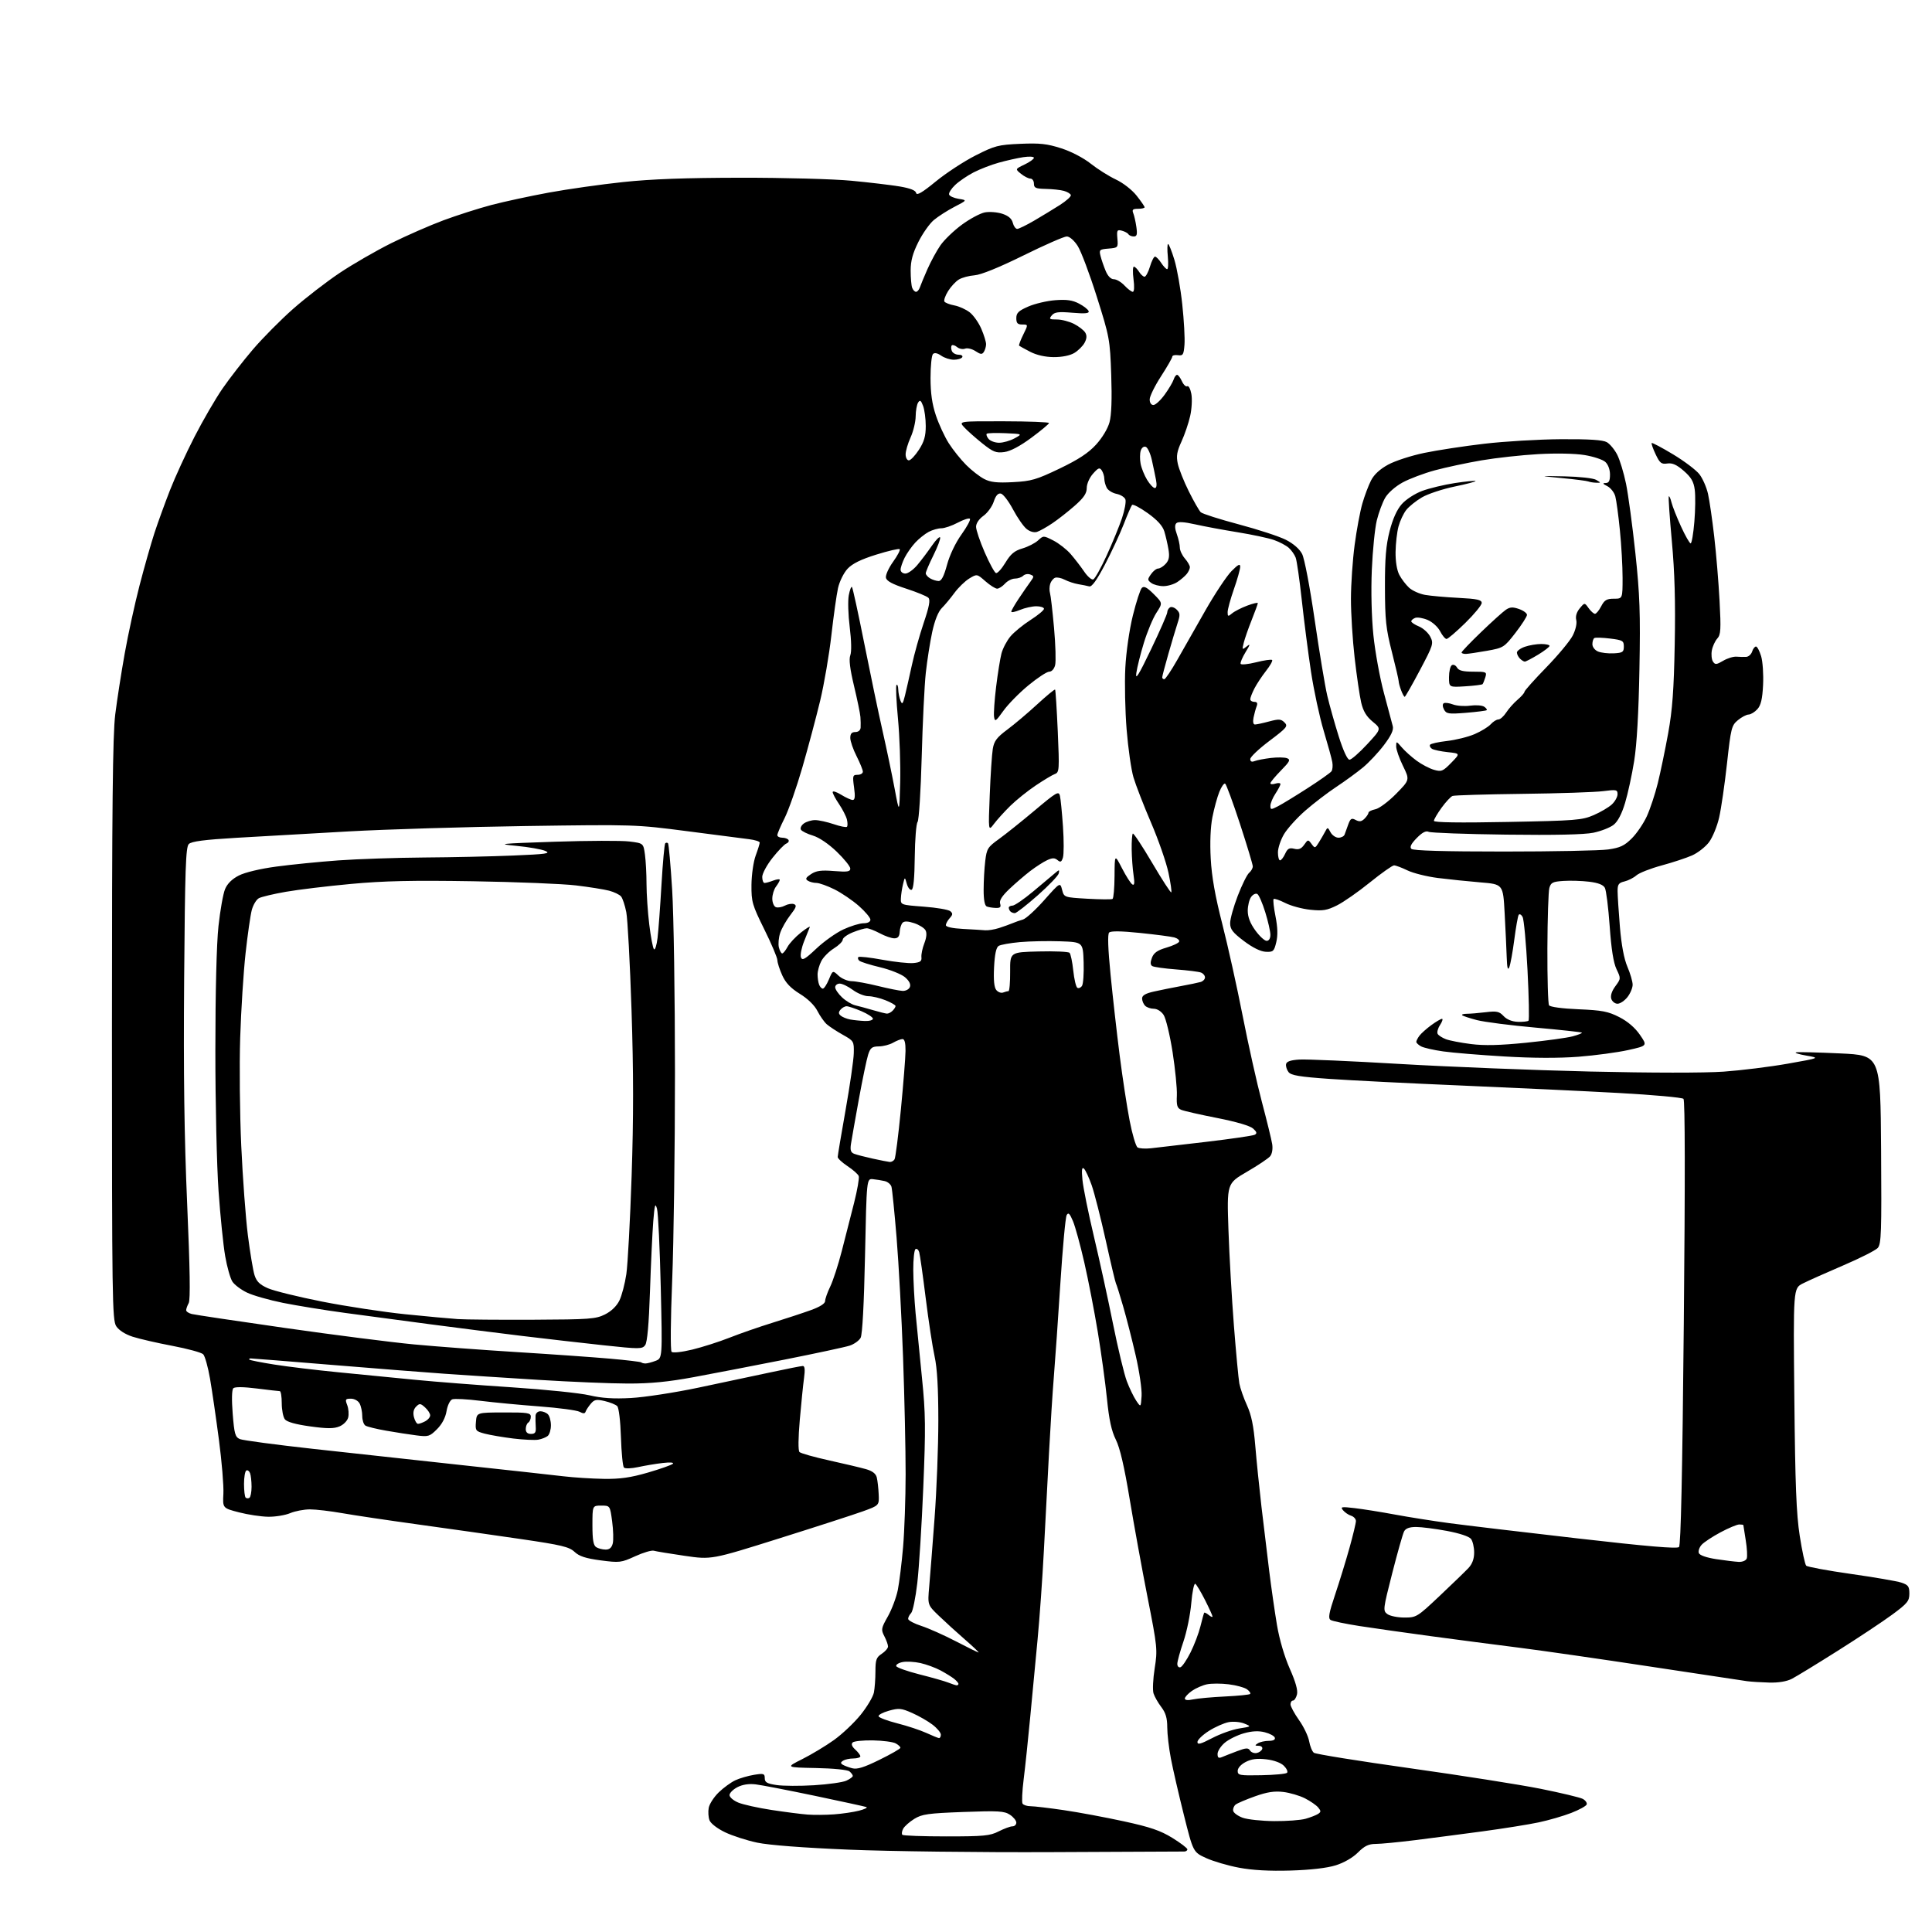 <?xml version="1.0" encoding="UTF-8" standalone="no"?>
<svg 
  version="1.1" 
  xmlns="http://www.w3.org/2000/svg" 
  xmlns:xlink="http://www.w3.org/1999/xlink" 
  xmlns:svg="http://www.w3.org/2000/svg"
  xmlns:rdf="http://www.w3.org/1999/02/22-rdf-syntax-ns#"
  xmlns:cc="http://creativecommons.org/ns#"
  xmlns:dc="http://purl.org/dc/elements/1.1/"
  viewBox="0 0 768 768"
  width="768"
  height="768"
>
<style>svg {background-color: white; }</style>"
<path stroke="none" fill="black" fill-rule="evenodd" d="M513.00,743.57C504.61,743.82 497.88,743.45 492.53,742.44C488.14,741.62 482.25,739.89 479.43,738.60C474.31,736.25 474.31,736.25 470.60,721.44C468.56,713.29 466.24,703.22 465.45,699.06C464.65,694.90 464.00,689.29 464.00,686.59C464.00,682.98 463.38,680.87 461.64,678.59C460.35,676.89 458.95,674.44 458.54,673.14C458.13,671.85 458.34,667.35 459.01,663.14C460.17,655.79 460.07,654.73 456.18,635.00C453.96,623.73 450.75,606.07 449.04,595.78C446.92,582.97 445.19,575.54 443.56,572.28C441.83,568.80 440.87,564.38 440.03,556.00C439.39,549.67 437.75,537.75 436.39,529.50C435.03,521.25 432.62,508.84 431.04,501.92C429.46,495.00 427.43,487.57 426.52,485.42C425.24,482.37 424.69,481.84 424.02,483.02C423.54,483.86 422.42,496.01 421.52,510.02C420.62,524.04 419.46,540.67 418.94,547.00C418.42,553.33 417.55,567.05 417.00,577.50C416.45,587.95 415.53,605.50 414.95,616.50C414.38,627.50 413.25,643.36 412.45,651.75C411.64,660.14 410.32,674.09 409.51,682.75C408.69,691.41 407.54,702.42 406.93,707.22C406.33,712.01 406.13,716.40 406.48,716.97C406.83,717.53 408.27,718.00 409.68,718.00C411.09,718.00 417.03,718.70 422.87,719.56C428.72,720.41 439.47,722.42 446.77,724.01C457.25,726.29 461.30,727.68 466.02,730.59C469.31,732.62 472.00,734.67 472.00,735.14C472.00,735.61 471.44,736.01 470.75,736.01C470.06,736.02 446.32,736.13 418.00,736.25C389.68,736.38 353.45,735.94 337.50,735.27C319.38,734.52 305.69,733.47 301.00,732.48C296.88,731.61 291.11,729.75 288.19,728.34C285.15,726.88 282.51,724.85 282.04,723.59C281.58,722.39 281.44,720.15 281.73,718.62C282.02,717.09 283.81,714.34 285.70,712.50C287.59,710.66 290.57,708.50 292.32,707.68C294.07,706.87 297.41,705.90 299.75,705.52C303.58,704.89 304.00,705.02 304.00,706.85C304.00,708.50 304.88,709.01 308.68,709.58C311.26,709.97 317.97,710.00 323.60,709.66C329.24,709.31 335.00,708.50 336.42,707.85C337.84,707.21 339.00,706.36 339.00,705.96C339.00,705.57 338.41,704.75 337.68,704.15C336.92,703.52 331.23,702.95 324.34,702.82C312.31,702.58 312.31,702.58 318.91,699.28C322.53,697.46 328.19,694.06 331.48,691.71C334.77,689.36 339.55,684.84 342.12,681.66C344.68,678.48 347.05,674.50 347.39,672.81C347.72,671.13 348.00,667.34 348.00,664.40C348.00,659.79 348.35,658.82 350.50,657.41C351.88,656.51 353.00,655.20 353.00,654.50C353.00,653.80 352.34,651.96 351.54,650.42C350.18,647.79 350.27,647.26 352.94,642.55C354.51,639.77 356.29,635.02 356.90,632.00C357.50,628.98 358.44,621.33 358.99,615.00C359.53,608.67 359.99,595.62 360.00,586.00C360.01,576.38 359.55,555.45 358.98,539.50C358.40,523.55 357.25,502.18 356.41,492.00C355.57,481.82 354.65,472.71 354.37,471.75C354.09,470.79 352.88,469.78 351.68,469.50C350.48,469.22 348.38,468.88 347.00,468.74C344.50,468.50 344.50,468.50 343.86,499.11C343.46,518.29 342.81,530.48 342.12,531.78C341.51,532.91 339.55,534.32 337.76,534.91C335.97,535.49 324.38,537.98 312.00,540.44C299.62,542.89 283.28,546.05 275.68,547.45C265.67,549.30 258.52,550.00 249.68,549.98C242.98,549.98 226.93,549.31 214.00,548.51C201.07,547.71 184.20,546.61 176.50,546.07C168.80,545.53 148.60,543.94 131.61,542.54C114.63,541.14 100.26,540.00 99.70,540.00C99.13,540.00 98.88,540.21 99.13,540.47C99.39,540.72 103.85,541.61 109.05,542.43C114.25,543.26 125.70,544.64 134.50,545.50C143.30,546.36 157.03,547.70 165.00,548.49C172.97,549.27 190.30,550.62 203.50,551.48C216.70,552.35 230.58,553.77 234.34,554.66C239.26,555.81 243.89,556.11 250.84,555.73C256.15,555.44 268.15,553.60 277.50,551.64C286.85,549.68 299.79,546.94 306.25,545.54C312.72,544.14 318.52,543.00 319.14,543.00C319.92,543.00 320.07,544.50 319.62,547.75C319.26,550.36 318.50,557.85 317.93,564.40C317.30,571.65 317.25,576.65 317.81,577.21C318.32,577.72 323.63,579.22 329.62,580.54C335.60,581.86 342.18,583.42 344.24,584.01C346.77,584.73 348.16,585.79 348.53,587.29C348.83,588.50 349.18,591.51 349.29,593.97C349.50,598.43 349.50,598.43 343.00,600.78C339.43,602.07 324.42,606.93 309.65,611.57C282.81,620.01 282.81,620.01 272.15,618.46C266.29,617.60 260.78,616.70 259.91,616.44C259.03,616.18 255.69,617.17 252.48,618.64C246.90,621.19 246.30,621.26 238.76,620.27C232.81,619.48 230.26,618.65 228.39,616.89C226.26,614.90 223.24,614.17 207.20,611.82C196.92,610.31 178.60,607.71 166.50,606.04C154.40,604.37 140.68,602.33 136.00,601.50C131.32,600.68 125.57,600.00 123.22,600.00C120.86,600.00 117.32,600.67 115.35,601.50C113.37,602.33 109.45,602.97 106.63,602.93C103.81,602.89 98.58,602.11 95.00,601.18C88.50,599.50 88.50,599.50 88.80,593.80C88.97,590.66 88.17,580.99 87.02,572.30C85.88,563.61 84.29,552.70 83.49,548.05C82.69,543.40 81.46,539.03 80.77,538.34C80.07,537.64 74.55,536.14 68.50,534.99C62.45,533.85 55.35,532.21 52.71,531.36C49.78,530.41 47.26,528.80 46.21,527.20C44.62,524.77 44.50,516.46 44.50,409.54C44.50,320.86 44.80,292.09 45.81,284.00C46.53,278.23 48.23,267.29 49.59,259.69C50.94,252.10 53.60,239.95 55.48,232.69C57.36,225.44 60.03,216.06 61.40,211.86C62.78,207.65 65.56,200.00 67.57,194.86C69.58,189.71 73.96,180.17 77.31,173.65C80.65,167.14 85.66,158.51 88.44,154.48C91.22,150.45 96.65,143.46 100.50,138.95C104.35,134.44 111.55,127.17 116.50,122.80C121.45,118.43 129.78,112.00 135.00,108.51C140.22,105.02 149.45,99.70 155.50,96.68C161.55,93.67 170.92,89.57 176.32,87.56C181.72,85.56 190.27,82.83 195.32,81.49C200.37,80.16 210.67,77.94 218.20,76.55C225.74,75.17 239.01,73.29 247.70,72.37C258.83,71.18 272.67,70.68 294.50,70.65C311.71,70.63 331.28,71.16 338.50,71.85C345.65,72.53 354.29,73.56 357.69,74.13C361.88,74.85 363.99,75.68 364.19,76.73C364.41,77.83 366.62,76.54 372.00,72.13C376.12,68.76 383.23,64.11 387.79,61.80C395.45,57.91 396.81,57.56 405.56,57.17C413.35,56.83 416.24,57.15 421.84,58.95C425.81,60.22 430.70,62.77 433.57,65.05C436.28,67.20 440.77,70.03 443.55,71.34C446.43,72.69 449.98,75.45 451.80,77.75C453.56,79.97 455.00,82.06 455.00,82.39C455.00,82.73 453.83,83.00 452.39,83.00C450.31,83.00 449.93,83.35 450.49,84.75C450.88,85.71 451.44,88.19 451.73,90.25C452.15,93.22 451.94,94.00 450.69,94.00C449.83,94.00 448.87,93.60 448.57,93.12C448.28,92.64 447.09,92.00 445.95,91.70C444.07,91.21 443.89,91.53 444.18,94.83C444.49,98.43 444.43,98.51 440.66,98.82C437.06,99.11 436.86,99.30 437.48,101.76C437.84,103.21 438.76,105.88 439.52,107.69C440.38,109.77 441.60,111.00 442.77,111.00C443.81,111.00 445.71,112.12 447.00,113.50C448.29,114.87 449.78,116.00 450.30,116.00C450.87,116.00 450.99,113.97 450.59,111.00C450.23,108.25 450.29,106.00 450.73,106.00C451.16,106.00 452.08,106.90 452.77,108.00C453.45,109.10 454.45,110.00 454.97,110.00C455.49,110.00 456.46,108.20 457.12,106.00C457.78,103.80 458.68,102.00 459.14,102.00C459.59,102.00 460.69,103.12 461.59,104.50C462.49,105.88 463.56,107.00 463.97,107.00C464.37,107.00 464.49,104.75 464.23,102.00C463.96,99.25 464.01,97.00 464.33,97.00C464.66,97.00 465.78,99.81 466.83,103.25C467.88,106.69 469.30,114.67 469.97,121.00C470.65,127.33 471.05,134.53 470.85,137.00C470.54,141.01 470.26,141.47 468.25,141.19C467.01,141.02 466.00,141.28 466.00,141.77C466.00,142.27 463.98,145.78 461.52,149.59C459.06,153.39 457.03,157.51 457.02,158.75C457.01,160.09 457.61,161.00 458.49,161.00C459.32,161.00 461.32,159.15 462.96,156.90C464.59,154.64 466.20,151.94 466.53,150.90C466.86,149.85 467.48,149.00 467.91,149.00C468.33,149.00 469.20,150.15 469.84,151.56C470.48,152.96 471.43,153.85 471.95,153.53C472.47,153.21 473.21,154.58 473.58,156.59C473.96,158.59 473.75,162.54 473.11,165.37C472.48,168.19 470.93,172.75 469.67,175.50C467.83,179.50 467.53,181.27 468.19,184.34C468.64,186.44 470.61,191.39 472.58,195.34C474.54,199.28 476.68,203.00 477.32,203.62C477.97,204.24 484.76,206.40 492.42,208.44C500.07,210.47 508.50,213.23 511.14,214.57C514.14,216.09 516.58,218.22 517.61,220.21C518.55,222.04 520.69,233.25 522.61,246.45C524.45,259.13 526.70,272.65 527.60,276.50C528.51,280.35 530.57,287.66 532.17,292.75C533.95,298.39 535.62,302.00 536.44,302.00C537.18,302.00 540.34,299.24 543.46,295.87C549.14,289.74 549.14,289.74 545.67,286.88C543.16,284.81 541.90,282.71 541.09,279.26C540.48,276.64 539.31,268.65 538.49,261.51C537.67,254.36 537.01,243.78 537.02,238.01C537.03,232.23 537.69,222.60 538.49,216.62C539.28,210.63 540.67,203.22 541.56,200.15C542.45,197.07 544.00,192.95 545.01,190.98C546.20,188.64 548.55,186.47 551.83,184.69C554.58,183.19 561.03,181.10 566.16,180.04C571.30,178.97 582.02,177.33 590.00,176.40C597.98,175.46 611.70,174.65 620.50,174.59C631.84,174.53 637.15,174.87 638.75,175.78C639.98,176.49 641.84,178.74 642.88,180.78C643.92,182.83 645.49,188.01 646.37,192.29C647.25,196.58 648.92,208.96 650.08,219.79C651.85,236.43 652.11,243.63 651.70,266.00C651.39,283.30 650.66,295.97 649.61,302.50C648.73,308.00 647.10,315.51 645.99,319.18C644.68,323.56 643.10,326.56 641.43,327.88C640.03,328.98 636.41,330.40 633.40,331.02C629.77,331.77 618.08,332.03 598.71,331.78C582.65,331.58 568.79,331.07 567.91,330.66C566.82,330.14 565.35,330.91 563.16,333.15C560.94,335.42 560.30,336.71 561.04,337.44C561.75,338.15 574.09,338.50 597.80,338.50C617.43,338.50 636.11,338.13 639.29,337.67C644.03,337.00 645.74,336.19 648.67,333.26C650.65,331.29 653.33,327.33 654.65,324.46C655.96,321.59 657.91,315.70 658.99,311.37C660.06,307.04 661.92,298.10 663.12,291.50C664.81,282.17 665.39,274.28 665.73,256.00C666.05,239.22 665.72,227.52 664.58,215.09C663.70,205.52 663.16,197.51 663.37,197.30C663.58,197.08 664.07,198.17 664.44,199.70C664.82,201.24 666.51,205.54 668.21,209.25C669.91,212.96 671.64,216.00 672.06,216.00C672.48,216.00 673.14,212.15 673.53,207.44C673.93,202.73 674.00,196.99 673.69,194.69C673.27,191.45 672.28,189.75 669.32,187.17C666.51,184.73 664.78,183.95 662.78,184.25C660.42,184.59 659.80,184.10 658.13,180.57C657.07,178.33 656.37,176.32 656.57,176.11C656.78,175.90 660.60,177.92 665.07,180.61C669.54,183.30 674.25,186.86 675.54,188.52C676.83,190.18 678.37,193.69 678.96,196.32C679.55,198.95 680.66,206.59 681.43,213.30C682.21,220.01 683.16,231.47 683.55,238.78C684.16,250.27 684.04,252.30 682.64,253.84C681.75,254.83 680.78,256.95 680.48,258.57C680.19,260.18 680.39,262.17 680.93,262.99C681.79,264.29 682.30,264.25 684.98,262.67C686.66,261.68 689.04,260.94 690.27,261.04C691.50,261.14 693.26,261.17 694.18,261.11C695.11,261.05 696.15,260.10 696.50,259.00C696.85,257.90 697.54,257.00 698.03,257.00C698.52,257.00 699.44,258.74 700.08,260.86C700.71,262.98 701.06,268.12 700.85,272.27C700.57,277.89 699.99,280.36 698.58,281.91C697.54,283.06 695.97,284.02 695.10,284.04C694.22,284.06 692.30,285.07 690.83,286.29C688.33,288.36 688.06,289.42 686.51,303.50C685.60,311.75 684.20,321.40 683.39,324.95C682.59,328.49 680.76,332.93 679.33,334.82C677.89,336.70 674.87,339.06 672.61,340.05C670.35,341.05 664.90,342.85 660.50,344.04C656.10,345.23 651.60,347.00 650.50,347.97C649.40,348.94 647.26,350.03 645.75,350.39C643.45,350.93 643.00,351.56 643.02,354.27C643.03,356.05 643.44,362.45 643.94,368.50C644.54,375.66 645.58,381.18 646.93,384.33C648.07,386.99 649.00,390.19 649.00,391.45C649.00,392.70 648.07,394.92 646.93,396.37C645.79,397.81 644.02,399.00 642.99,399.00C641.97,399.00 640.85,398.12 640.51,397.04C640.12,395.79 640.71,393.96 642.13,392.04C644.34,389.05 644.34,388.94 642.59,385.27C641.38,382.72 640.51,377.28 639.87,368.13C639.35,360.76 638.49,353.92 637.96,352.93C637.32,351.72 635.31,350.94 631.75,350.50C628.86,350.14 624.27,350.00 621.54,350.18C617.23,350.46 616.49,350.83 615.89,353.00C615.51,354.38 615.16,365.18 615.11,377.00C615.07,388.82 615.36,399.00 615.77,399.62C616.20,400.28 620.98,400.93 627.50,401.20C636.88,401.60 639.26,402.06 643.69,404.32C647.04,406.03 649.96,408.54 651.89,411.35C654.90,415.71 654.90,415.71 647.20,417.42C642.96,418.36 634.10,419.55 627.50,420.07C619.71,420.67 609.36,420.64 598.01,419.96C588.39,419.39 577.44,418.49 573.68,417.95C569.92,417.42 565.98,416.52 564.92,415.96C563.86,415.39 563.00,414.58 563.00,414.16C563.00,413.73 563.56,412.63 564.25,411.71C564.94,410.79 567.05,408.91 568.94,407.52C570.84,406.13 572.76,405.00 573.22,405.00C573.67,405.00 573.32,406.11 572.44,407.46C571.55,408.81 571.14,410.41 571.51,411.02C571.89,411.63 573.36,412.57 574.79,413.11C576.22,413.65 580.70,414.52 584.75,415.03C590.03,415.70 596.19,415.55 606.60,414.51C614.58,413.70 622.93,412.56 625.15,411.96C627.38,411.36 629.03,410.70 628.82,410.49C628.62,410.28 620.36,409.39 610.47,408.50C600.59,407.62 590.09,406.27 587.15,405.52C584.21,404.76 581.55,403.88 581.24,403.57C580.92,403.26 581.75,403.00 583.08,402.99C584.41,402.99 587.79,402.71 590.60,402.37C594.98,401.84 595.98,402.06 597.70,403.90C598.96,405.26 601.03,406.10 603.35,406.19C605.36,406.26 607.28,406.06 607.61,405.73C607.94,405.40 607.76,396.37 607.21,385.66C606.66,374.96 605.78,365.42 605.24,364.47C604.71,363.52 604.01,363.17 603.69,363.69C603.37,364.21 602.59,368.65 601.95,373.56C601.31,378.48 600.41,383.40 599.96,384.50C599.38,385.91 599.08,384.74 598.94,380.50C598.83,377.20 598.46,369.32 598.12,363.00C597.50,351.50 597.50,351.50 588.50,350.76C583.55,350.35 575.93,349.56 571.56,349.01C567.19,348.45 561.76,347.10 559.50,346.00C557.23,344.90 554.82,344.00 554.16,344.00C553.49,344.00 549.18,347.05 544.57,350.77C539.97,354.50 534.07,358.61 531.48,359.90C527.50,361.89 525.84,362.16 520.87,361.64C517.63,361.31 513.14,360.09 510.89,358.94C508.64,357.80 506.57,357.10 506.28,357.38C506.00,357.67 506.33,360.76 507.03,364.26C507.90,368.67 508.00,371.82 507.33,374.56C506.46,378.18 506.12,378.49 503.16,378.35C501.10,378.25 497.97,376.71 494.47,374.07C489.98,370.67 489.00,369.40 489.00,366.94C489.00,365.29 490.37,360.39 492.04,356.06C493.71,351.73 495.73,347.64 496.54,346.97C497.34,346.30 498.00,345.15 498.00,344.40C498.00,343.66 495.71,336.07 492.92,327.53C490.12,319.00 487.47,311.79 487.02,311.51C486.58,311.24 485.53,312.72 484.70,314.80C483.86,316.88 482.63,321.40 481.95,324.85C481.18,328.74 480.93,334.97 481.28,341.30C481.67,348.49 483.03,356.16 485.87,367.27C488.09,375.95 491.74,392.38 493.97,403.77C496.20,415.17 499.64,430.57 501.61,438.00C503.58,445.43 505.42,452.97 505.71,454.76C506.02,456.72 505.69,458.67 504.90,459.63C504.17,460.50 500.00,463.30 495.63,465.83C487.70,470.45 487.70,470.45 488.33,488.97C488.68,499.16 489.66,516.27 490.50,527.00C491.34,537.73 492.31,548.06 492.66,549.96C493.01,551.86 494.38,555.77 495.70,558.65C497.44,562.46 498.34,566.85 498.99,574.70C499.48,580.64 500.60,591.58 501.46,599.00C502.33,606.42 503.71,617.90 504.53,624.50C505.35,631.10 506.74,640.77 507.62,646.00C508.59,651.73 510.61,658.60 512.70,663.32C515.03,668.57 515.98,671.95 515.57,673.57C515.24,674.91 514.52,676.00 513.98,676.00C513.44,676.00 513.00,676.67 513.00,677.50C513.00,678.32 514.52,681.13 516.37,683.75C518.23,686.36 520.04,690.14 520.40,692.15C520.76,694.16 521.60,696.23 522.28,696.75C522.95,697.28 540.15,700.04 560.50,702.90C580.85,705.76 604.18,709.43 612.35,711.06C620.51,712.70 628.08,714.51 629.16,715.08C630.24,715.66 630.95,716.65 630.74,717.29C630.53,717.92 627.76,719.44 624.59,720.67C621.42,721.90 615.60,723.59 611.66,724.42C607.72,725.26 597.75,726.85 589.50,727.97C581.25,729.08 569.10,730.66 562.50,731.49C555.90,732.31 548.86,732.99 546.85,732.99C544.04,733.00 542.42,733.78 539.80,736.40C537.74,738.46 534.24,740.48 530.95,741.50C527.48,742.58 520.97,743.33 513.00,743.57zM376.21,730.00C391.11,730.00 393.54,729.77 397.00,728.00C399.16,726.90 401.61,726.00 402.46,726.00C403.31,726.00 404.00,725.34 404.00,724.52C404.00,723.71 402.85,722.29 401.44,721.37C399.22,719.91 396.83,719.77 382.90,720.29C368.93,720.81 366.49,721.15 363.45,723.03C361.54,724.21 359.55,725.98 359.02,726.96C358.50,727.94 358.35,729.02 358.70,729.37C359.05,729.72 366.93,730.00 376.21,730.00zM506.50,723.92C511.45,723.96 517.08,723.54 519.00,722.99C520.92,722.44 523.15,721.58 523.94,721.07C525.15,720.29 525.16,719.90 524.00,718.50C523.25,717.60 520.89,715.96 518.75,714.87C516.61,713.78 512.72,712.64 510.11,712.33C506.59,711.91 503.68,712.36 498.93,714.05C495.39,715.31 491.92,716.78 491.21,717.33C490.50,717.87 490.05,718.99 490.21,719.82C490.37,720.65 492.07,721.89 494.00,722.59C495.93,723.28 501.55,723.88 506.50,723.92zM331.50,721.24C334.80,721.00 339.30,720.34 341.50,719.77C343.70,719.20 345.00,718.55 344.40,718.33C343.79,718.11 334.57,716.10 323.90,713.86C313.23,711.63 302.64,709.58 300.38,709.31C297.69,708.99 295.16,709.38 293.13,710.43C291.41,711.32 290.00,712.74 290.00,713.58C290.00,714.42 291.56,715.76 293.47,716.55C295.38,717.35 301.35,718.67 306.72,719.49C312.10,720.31 318.52,721.13 321.00,721.32C323.48,721.51 328.20,721.48 331.50,721.24zM501.42,705.68C506.60,705.58 511.18,705.15 511.61,704.72C512.04,704.29 511.49,703.05 510.39,701.95C509.18,700.73 506.43,699.72 503.38,699.36C499.74,698.93 497.48,699.22 495.18,700.41C493.29,701.38 492.00,702.83 492.00,703.96C492.00,705.71 492.76,705.85 501.42,705.68zM349.60,699.55C354.14,697.32 357.88,695.18 357.92,694.79C357.97,694.39 357.11,693.60 356.03,693.01C354.94,692.43 350.87,691.90 346.98,691.83C343.09,691.76 339.46,692.14 338.93,692.67C338.29,693.31 338.66,694.29 339.98,695.48C341.09,696.49 342.00,697.69 342.00,698.15C342.00,698.62 340.76,699.01 339.25,699.02C337.74,699.02 335.89,699.42 335.14,699.89C334.13,700.53 334.08,700.93 334.97,701.48C335.62,701.89 337.33,702.53 338.76,702.91C340.71,703.43 343.41,702.60 349.60,699.55zM485.75,698.47C486.71,698.06 489.43,697.00 491.78,696.11C495.34,694.77 496.21,694.73 496.90,695.85C497.36,696.59 498.55,697.04 499.54,696.85C500.53,696.66 501.52,695.94 501.75,695.25C501.98,694.56 501.35,693.99 500.33,693.98C498.78,693.97 498.73,693.82 500.00,693.00C500.82,692.47 502.77,692.02 504.33,692.02C506.15,692.01 507.02,691.55 506.76,690.75C506.53,690.06 504.73,689.09 502.76,688.60C500.30,687.97 497.71,688.10 494.47,689.01C491.88,689.73 488.47,691.42 486.88,692.75C485.30,694.09 484.00,696.09 484.00,697.20C484.00,698.74 484.41,699.04 485.75,698.47zM481.82,690.94C485.02,689.26 489.85,687.53 492.57,687.10C497.50,686.32 497.50,686.32 494.63,685.14C493.05,684.49 490.25,684.24 488.41,684.58C486.56,684.93 483.02,686.50 480.53,688.08C478.04,689.66 476.00,691.64 476.00,692.47C476.00,693.65 477.30,693.30 481.82,690.94zM373.25,690.92C373.66,690.96 374.00,690.35 374.00,689.55C374.00,688.75 372.51,686.97 370.69,685.58C368.88,684.19 365.23,682.10 362.58,680.93C358.28,679.03 357.30,678.94 353.35,680.04C350.92,680.72 349.07,681.72 349.25,682.26C349.44,682.81 352.81,684.07 356.75,685.07C360.69,686.07 365.85,687.78 368.21,688.86C370.57,689.94 372.84,690.87 373.25,690.92zM474.25,675.54C476.04,675.15 481.75,674.63 486.95,674.38C492.15,674.13 496.65,673.68 496.95,673.38C497.25,673.08 496.69,672.25 495.71,671.53C494.72,670.81 491.45,669.91 488.44,669.54C485.42,669.16 481.50,669.17 479.73,669.55C477.95,669.93 475.26,671.12 473.75,672.19C472.24,673.26 471.00,674.61 471.00,675.19C471.00,675.86 472.19,675.99 474.25,675.54zM380.25,669.94C380.66,669.97 381.00,669.71 381.00,669.36C381.00,669.01 380.21,668.10 379.25,667.34C378.29,666.58 375.85,665.08 373.84,664.00C371.83,662.93 368.25,661.62 365.90,661.09C363.54,660.56 360.34,660.38 358.77,660.70C357.20,661.01 356.08,661.73 356.27,662.31C356.46,662.88 360.64,664.36 365.56,665.61C370.48,666.85 375.62,668.31 377.00,668.87C378.38,669.42 379.84,669.90 380.25,669.94zM703.30,668.85C700.11,668.77 696.15,668.52 694.50,668.30C692.85,668.08 675.52,665.46 656.00,662.49C636.48,659.52 613.08,656.15 604.00,655.00C594.92,653.86 579.17,651.80 569.00,650.43C558.83,649.06 545.95,647.23 540.39,646.37C534.83,645.50 529.68,644.42 528.95,643.97C527.89,643.31 528.24,641.30 530.75,633.82C532.47,628.70 535.03,620.37 536.44,615.31C537.85,610.26 539.00,605.45 539.00,604.63C539.00,603.81 538.14,602.86 537.09,602.53C536.04,602.20 534.60,601.22 533.89,600.36C532.73,598.97 533.22,598.88 538.55,599.51C541.82,599.89 549.00,601.04 554.50,602.06C560.00,603.08 569.67,604.61 576.00,605.46C582.33,606.31 605.24,609.04 626.93,611.52C654.97,614.74 666.67,615.73 667.43,614.97C668.16,614.24 668.77,586.08 669.34,525.84C669.89,468.56 669.84,437.44 669.21,436.81C668.67,436.27 657.04,435.22 643.36,434.47C629.69,433.72 601.62,432.40 581.00,431.52C560.38,430.65 536.75,429.46 528.50,428.88C516.65,428.05 513.23,427.48 512.22,426.18C511.52,425.28 511.07,423.85 511.23,423.02C511.43,421.96 513.01,421.41 516.50,421.19C519.24,421.01 537.24,421.80 556.49,422.94C575.75,424.07 609.73,425.43 632.00,425.95C656.44,426.52 677.54,426.53 685.21,425.99C692.19,425.49 703.67,424.07 710.71,422.82C723.50,420.56 723.50,420.56 718.00,419.61C714.98,419.08 713.17,418.50 714.00,418.32C714.83,418.14 722.70,418.34 731.50,418.75C747.50,419.50 747.50,419.50 747.76,456.91C747.99,489.98 747.84,494.52 746.43,496.08C745.55,497.05 739.36,500.18 732.67,503.04C725.98,505.91 718.78,509.12 716.67,510.19C712.84,512.12 712.84,512.12 713.28,555.81C713.62,590.35 714.07,601.81 715.42,610.50C716.36,616.55 717.52,621.90 717.99,622.38C718.47,622.86 726.43,624.33 735.68,625.65C744.93,626.96 753.96,628.51 755.75,629.09C758.55,630.01 759.00,630.61 759.00,633.48C759.00,636.43 758.23,637.38 752.25,641.79C748.54,644.53 738.75,651.03 730.50,656.23C722.25,661.44 714.06,666.44 712.30,667.35C710.26,668.40 707.00,668.95 703.30,668.85zM469.25,662.75C469.94,662.53 471.73,659.90 473.23,656.92C474.73,653.94 476.51,649.25 477.19,646.50C477.86,643.75 478.54,641.32 478.68,641.11C478.83,640.89 479.64,641.28 480.48,641.98C481.31,642.68 482.00,642.95 482.00,642.59C482.00,642.24 480.66,639.29 479.02,636.04C477.38,632.80 475.64,629.90 475.15,629.59C474.66,629.29 473.94,632.74 473.55,637.27C473.17,641.80 471.76,648.68 470.42,652.58C469.09,656.47 468.00,660.44 468.00,661.41C468.00,662.38 468.56,662.98 469.25,662.75zM389.00,656.89C389.27,656.89 386.82,654.55 383.54,651.70C380.25,648.84 375.58,644.58 373.15,642.24C368.73,637.99 368.73,637.99 369.37,630.74C369.72,626.76 370.68,614.50 371.50,603.50C372.33,592.50 373.00,575.04 373.00,564.70C373.00,551.76 372.54,543.81 371.52,539.20C370.70,535.51 369.11,525.08 367.98,516.00C366.85,506.93 365.69,498.71 365.39,497.74C365.10,496.76 364.44,496.23 363.93,496.54C363.42,496.86 363.02,500.58 363.04,504.81C363.06,509.04 363.47,516.77 363.96,522.00C364.45,527.23 365.59,538.82 366.50,547.77C367.94,561.92 368.00,567.58 367.02,591.27C366.40,606.25 365.33,623.34 364.64,629.26C363.95,635.18 362.85,640.55 362.19,641.21C361.54,641.86 361.00,642.90 361.00,643.52C361.00,644.13 363.36,645.40 366.25,646.33C369.14,647.27 375.32,650.03 380.00,652.46C384.68,654.90 388.73,656.89 389.00,656.89zM558.27,643.00C563.04,643.00 563.39,642.79 572.33,634.35C577.37,629.59 582.51,624.62 583.75,623.30C585.26,621.68 586.00,619.65 586.00,617.14C586.00,615.07 585.44,612.65 584.75,611.75C583.99,610.76 580.19,609.50 575.14,608.56C570.54,607.70 565.04,607.00 562.92,607.00C560.27,607.00 558.78,607.55 558.15,608.75C557.64,609.71 555.52,617.20 553.43,625.38C549.76,639.77 549.70,640.31 551.51,641.63C552.54,642.38 555.58,643.00 558.27,643.00zM691.14,620.87C692.63,620.94 694.03,620.36 694.35,619.54C694.66,618.73 694.48,615.47 693.96,612.29C693.44,609.10 693.01,606.39 693.01,606.25C693.00,606.11 692.28,606.00 691.39,606.00C690.50,606.00 687.15,607.40 683.95,609.11C680.74,610.82 677.36,613.05 676.43,614.07C675.51,615.09 675.01,616.57 675.31,617.37C675.65,618.25 678.32,619.18 682.18,619.78C685.66,620.31 689.69,620.80 691.14,620.87zM240.73,615.98C242.27,616.00 243.15,615.24 243.58,613.55C243.91,612.21 243.81,608.27 243.34,604.80C242.50,598.50 242.50,598.50 239.00,598.50C235.50,598.50 235.50,598.50 235.50,606.29C235.50,612.12 235.88,614.31 237.00,615.02C237.82,615.54 239.50,615.98 240.73,615.98zM99.14,595.41C99.61,595.12 100.00,593.15 100.00,591.02C100.00,588.90 99.73,586.45 99.40,585.59C99.06,584.72 98.39,584.26 97.90,584.56C97.40,584.87 97.00,587.27 97.00,589.89C97.00,592.52 97.29,594.95 97.64,595.31C97.99,595.66 98.67,595.71 99.14,595.41zM240.00,587.87C246.49,587.97 250.63,587.38 257.50,585.39C262.45,583.95 266.93,582.37 267.46,581.88C268.03,581.35 266.40,581.22 263.46,581.56C260.73,581.87 256.33,582.61 253.67,583.19C250.94,583.78 248.48,583.86 248.02,583.37C247.56,582.89 247.03,577.45 246.83,571.29C246.63,564.87 245.99,559.59 245.36,558.96C244.75,558.35 242.50,557.44 240.37,556.94C237.07,556.17 236.26,556.33 234.83,558.03C233.91,559.13 232.99,560.54 232.78,561.16C232.51,561.98 231.85,561.99 230.38,561.20C229.26,560.60 222.08,559.65 214.42,559.07C206.77,558.50 196.19,557.49 190.93,556.84C185.66,556.18 180.65,555.92 179.78,556.26C178.89,556.60 177.90,558.64 177.51,560.94C177.07,563.55 175.70,566.15 173.71,568.13C170.81,571.03 170.27,571.20 165.55,570.59C162.77,570.24 157.35,569.40 153.50,568.72C149.65,568.05 145.94,567.14 145.25,566.69C144.56,566.25 144.00,564.53 144.00,562.88C144.00,561.22 143.53,559.00 142.96,557.93C142.38,556.83 140.88,556.00 139.49,556.00C137.28,556.00 137.14,556.25 138.03,558.57C138.56,559.98 138.74,562.19 138.41,563.48C138.08,564.80 136.56,566.35 134.95,567.02C132.71,567.95 130.09,567.95 123.28,567.01C117.59,566.23 114.06,565.24 113.25,564.21C112.56,563.33 112.00,560.45 112.00,557.81C112.00,555.16 111.65,553.00 111.22,553.00C110.80,553.00 106.68,552.53 102.07,551.95C96.71,551.28 93.35,551.25 92.74,551.86C92.15,552.45 92.06,556.42 92.50,561.99C93.14,570.02 93.49,571.26 95.36,572.06C96.54,572.56 109.65,574.31 124.50,575.95C139.35,577.60 166.12,580.52 184.00,582.45C201.88,584.38 219.88,586.36 224.00,586.85C228.12,587.34 235.32,587.80 240.00,587.87zM213.99,572.29C212.62,572.54 208.12,572.33 204.00,571.83C199.88,571.32 194.79,570.45 192.69,569.90C189.07,568.93 188.90,568.71 189.19,565.19C189.50,561.50 189.50,561.50 200.25,561.47C209.77,561.44 211.00,561.63 211.00,563.16C211.00,564.11 210.55,565.16 210.00,565.50C209.45,565.84 209.00,566.99 209.00,568.06C209.00,569.36 209.69,570.00 211.08,570.00C212.72,570.00 213.11,569.42 212.97,567.25C212.87,565.74 212.84,563.71 212.89,562.75C212.95,561.77 213.79,561.00 214.80,561.00C215.79,561.00 217.14,561.54 217.80,562.20C218.46,562.86 219.00,564.83 219.00,566.58C219.00,568.33 218.43,570.22 217.74,570.80C217.05,571.37 215.37,572.04 213.99,572.29zM166.17,566.00C166.70,566.00 168.00,565.53 169.07,564.96C170.13,564.40 171.00,563.34 171.00,562.62C171.00,561.90 170.09,560.48 168.97,559.47C167.15,557.82 166.78,557.79 165.41,559.16C164.39,560.18 164.10,561.56 164.55,563.34C164.92,564.80 165.65,566.00 166.17,566.00zM453.80,554.89C453.96,552.36 452.92,545.18 451.48,538.93C450.05,532.69 447.78,523.82 446.44,519.21C445.11,514.61 443.83,510.54 443.60,510.17C443.38,509.80 441.55,502.12 439.56,493.11C437.56,484.10 435.04,474.23 433.97,471.17C432.90,468.12 431.51,465.14 430.90,464.56C430.07,463.78 429.91,464.96 430.29,469.00C430.57,472.02 432.62,482.15 434.84,491.50C437.06,500.85 440.48,516.49 442.44,526.25C444.40,536.01 446.88,546.28 447.93,549.07C448.99,551.86 450.68,555.34 451.68,556.82C453.50,559.50 453.50,559.50 453.80,554.89zM256.60,542.00C257.30,542.00 259.10,541.53 260.59,540.96C263.32,539.93 263.32,539.93 262.66,511.71C262.30,496.20 261.63,482.15 261.17,480.50C260.47,478.00 260.22,478.83 259.68,485.50C259.33,489.90 258.74,502.39 258.38,513.25C257.94,526.47 257.30,533.57 256.47,534.71C255.30,536.30 254.30,536.31 239.86,534.76C231.41,533.85 216.85,532.18 207.50,531.05C198.15,529.92 181.72,527.83 171.00,526.42C160.28,525.00 144.97,522.96 137.00,521.88C129.03,520.80 118.00,519.01 112.50,517.91C107.00,516.80 100.56,514.97 98.20,513.83C95.83,512.70 93.21,510.73 92.38,509.46C91.55,508.18 90.25,503.62 89.51,499.32C88.76,495.02 87.58,483.40 86.88,473.50C86.17,463.60 85.60,438.40 85.61,417.50C85.61,394.25 86.09,375.08 86.85,368.12C87.53,361.86 88.70,355.25 89.47,353.43C90.37,351.26 92.27,349.39 94.95,348.03C97.37,346.79 103.43,345.34 109.77,344.49C115.67,343.69 126.80,342.58 134.50,342.02C142.20,341.47 157.50,340.95 168.50,340.87C179.50,340.80 195.47,340.45 204.00,340.09C217.17,339.54 219.09,339.27 216.78,338.26C215.29,337.61 210.11,336.70 205.28,336.24C197.22,335.47 198.47,335.34 220.53,334.60C233.74,334.16 247.08,334.12 250.16,334.50C255.76,335.20 255.76,335.20 256.38,339.74C256.72,342.24 257.00,347.48 257.00,351.39C257.00,355.30 257.49,362.55 258.09,367.50C258.69,372.45 259.53,376.87 259.96,377.33C260.40,377.78 261.04,375.75 261.39,372.83C261.74,369.90 262.45,360.36 262.95,351.64C263.46,342.92 264.13,335.54 264.44,335.23C264.75,334.92 265.24,334.91 265.54,335.20C265.83,335.50 266.58,343.79 267.19,353.62C267.81,363.45 268.31,396.25 268.31,426.50C268.31,456.75 267.81,493.87 267.20,509.00C266.56,524.81 266.47,536.87 266.97,537.37C267.48,537.88 270.96,537.50 275.18,536.49C279.20,535.51 285.88,533.38 290.00,531.75C294.12,530.12 301.77,527.46 307.00,525.84C312.23,524.22 319.09,521.96 322.25,520.82C325.91,519.51 328.00,518.19 328.00,517.19C328.00,516.33 328.91,513.75 330.02,511.45C331.14,509.15 333.20,502.83 334.60,497.39C336.00,491.95 338.22,483.30 339.51,478.16C340.81,473.03 341.64,468.23 341.36,467.50C341.08,466.76 339.08,465.00 336.92,463.57C334.77,462.14 333.00,460.50 333.00,459.93C333.00,459.36 334.41,450.93 336.14,441.20C337.86,431.46 339.33,421.33 339.39,418.67C339.50,413.94 339.40,413.78 335.00,411.32C332.52,409.93 329.66,408.05 328.64,407.15C327.62,406.24 325.95,403.86 324.93,401.86C323.79,399.62 321.10,397.00 317.97,395.08C314.33,392.83 312.33,390.74 310.96,387.72C309.91,385.40 309.03,382.69 309.02,381.70C309.01,380.70 306.68,375.19 303.83,369.45C299.01,359.69 298.67,358.52 298.72,351.75C298.76,347.71 299.50,342.56 300.39,340.12C301.28,337.72 302.00,335.38 302.00,334.94C302.00,334.49 300.09,333.88 297.75,333.59C295.41,333.30 284.27,331.86 273.00,330.39C252.67,327.75 252.14,327.74 209.00,328.36C185.07,328.71 153.35,329.67 138.50,330.50C123.65,331.32 103.62,332.46 94.00,333.04C81.17,333.80 76.11,334.46 75.05,335.52C73.84,336.74 73.54,345.33 73.20,389.23C72.91,427.18 73.24,451.71 74.41,478.79C75.52,504.36 75.71,516.67 75.02,517.97C74.46,519.01 74.00,520.30 74.00,520.83C74.00,521.35 75.01,522.04 76.25,522.34C77.49,522.65 94.25,525.16 113.50,527.91C132.75,530.66 155.70,533.59 164.50,534.42C173.30,535.25 191.75,536.63 205.50,537.48C219.25,538.33 235.90,539.51 242.49,540.09C249.09,540.67 254.67,541.34 254.91,541.57C255.14,541.81 255.90,542.00 256.60,542.00zM212.00,524.61C234.37,524.51 236.85,524.33 240.50,522.50C243.01,521.24 245.14,519.19 246.22,516.98C247.17,515.05 248.41,510.32 248.98,506.48C249.54,502.64 250.49,485.10 251.08,467.50C251.86,444.30 251.85,426.14 251.04,401.50C250.43,382.80 249.49,365.30 248.96,362.61C248.44,359.92 247.50,357.11 246.89,356.36C246.27,355.62 244.13,354.59 242.13,354.06C240.14,353.54 234.22,352.60 229.00,351.97C223.78,351.34 205.32,350.59 188.00,350.31C163.85,349.92 152.54,350.17 139.50,351.38C130.15,352.24 118.51,353.65 113.64,354.50C108.76,355.35 103.94,356.50 102.92,357.04C101.90,357.59 100.63,359.71 100.08,361.77C99.54,363.82 98.43,371.57 97.61,379.00C96.79,386.43 95.83,401.50 95.48,412.50C95.13,423.50 95.32,442.85 95.90,455.50C96.48,468.15 97.66,484.12 98.53,491.00C99.40,497.88 100.59,505.01 101.17,506.86C101.97,509.41 103.24,510.66 106.50,512.10C108.85,513.14 118.58,515.53 128.13,517.42C137.69,519.30 152.47,521.55 161.00,522.42C169.53,523.29 178.97,524.16 182.00,524.36C185.03,524.56 198.53,524.67 212.00,524.61zM353.69,461.90C354.35,461.95 355.20,461.49 355.59,460.86C355.98,460.23 357.11,451.34 358.11,441.11C359.10,430.87 359.94,420.36 359.96,417.75C359.99,414.58 359.59,413.01 358.75,413.04C358.06,413.05 356.38,413.71 355.00,414.50C353.62,415.29 351.07,415.95 349.33,415.96C346.64,415.99 345.99,416.50 345.10,419.25C344.52,421.04 342.86,429.02 341.40,437.00C339.95,444.98 338.54,452.96 338.27,454.74C337.90,457.22 338.20,458.14 339.57,458.66C340.55,459.04 343.86,459.90 346.93,460.57C349.99,461.24 353.04,461.84 353.69,461.90zM457.48,456.46C459.69,456.22 469.60,455.07 479.50,453.90C489.40,452.73 498.08,451.46 498.79,451.08C499.77,450.55 499.61,449.95 498.12,448.61C496.93,447.53 491.38,445.90 483.83,444.42C477.05,443.09 470.62,441.63 469.55,441.17C467.94,440.49 467.64,439.47 467.82,435.42C467.94,432.71 467.17,424.97 466.12,418.22C465.06,411.47 463.46,404.83 462.57,403.47C461.64,402.04 460.00,401.00 458.68,401.00C457.42,401.00 455.86,400.46 455.20,399.80C454.54,399.14 454.00,397.83 454.00,396.90C454.00,395.69 455.36,394.90 458.75,394.14C461.36,393.56 466.20,392.58 469.50,391.97C472.80,391.36 476.29,390.64 477.25,390.36C478.21,390.09 479.00,389.27 479.00,388.54C479.00,387.81 478.29,386.94 477.42,386.61C476.55,386.27 472.08,385.71 467.50,385.36C462.91,385.01 458.66,384.41 458.04,384.03C457.26,383.54 457.22,382.55 457.92,380.71C458.66,378.75 460.12,377.73 463.66,376.70C466.26,375.94 468.55,374.86 468.74,374.29C468.93,373.72 468.05,372.98 466.79,372.64C465.53,372.30 459.42,371.50 453.20,370.86C445.68,370.09 441.57,370.03 440.90,370.70C440.24,371.36 440.43,377.01 441.48,387.60C442.34,396.34 443.96,410.70 445.08,419.50C446.20,428.30 447.98,439.97 449.04,445.43C450.09,450.89 451.52,455.70 452.21,456.13C452.89,456.55 455.27,456.70 457.48,456.46zM343.75,405.86C345.54,405.94 347.00,405.53 347.00,404.96C347.00,404.39 344.94,403.04 342.42,401.96C339.90,400.88 337.25,400.00 336.54,400.00C335.83,400.00 334.73,400.62 334.11,401.37C333.26,402.40 333.29,402.99 334.24,403.77C334.93,404.34 336.62,405.02 338.00,405.27C339.38,405.52 341.96,405.79 343.75,405.86zM352.55,402.93C353.13,402.97 354.14,402.46 354.80,401.80C355.46,401.14 356.00,400.29 356.00,399.91C356.00,399.53 354.19,398.49 351.98,397.61C349.77,396.72 346.71,396.00 345.17,396.00C343.64,396.00 340.86,394.88 339.00,393.50C337.14,392.12 334.80,391.00 333.81,391.00C332.81,391.00 332.00,391.66 332.00,392.46C332.00,393.26 333.24,395.08 334.75,396.49C336.26,397.91 338.62,399.32 340.00,399.64C341.38,399.96 344.52,400.81 347.00,401.54C349.48,402.27 351.97,402.89 352.55,402.93zM398.74,394.55C399.52,394.25 400.49,394.00 400.88,394.00C401.28,394.00 401.58,390.51 401.55,386.25C401.50,378.50 401.50,378.50 412.92,378.22C419.19,378.06 424.70,378.30 425.16,378.76C425.61,379.21 426.28,382.39 426.64,385.82C427.00,389.26 427.73,392.33 428.26,392.66C428.79,392.99 429.63,392.64 430.12,391.88C430.61,391.12 430.90,386.90 430.76,382.50C430.50,374.50 430.50,374.50 421.50,374.18C416.55,374.01 409.33,374.15 405.45,374.50C401.57,374.85 397.76,375.53 396.97,376.02C396.00,376.62 395.42,379.32 395.16,384.46C394.90,389.61 395.19,392.52 396.05,393.56C396.75,394.40 397.96,394.85 398.74,394.55zM358.78,393.90C360.06,393.95 361.34,393.27 361.70,392.34C362.11,391.26 361.44,389.91 359.76,388.47C358.35,387.26 353.89,385.47 349.85,384.50C345.81,383.54 342.08,382.36 341.57,381.89C341.05,381.42 340.90,380.77 341.22,380.45C341.54,380.13 345.83,380.60 350.74,381.51C355.66,382.41 361.22,383.00 363.09,382.83C365.82,382.57 366.46,382.10 366.28,380.50C366.16,379.40 366.68,376.91 367.44,374.96C368.33,372.66 368.49,370.85 367.90,369.79C367.40,368.89 365.37,367.62 363.40,366.97C360.99,366.17 359.49,366.11 358.81,366.79C358.25,367.35 357.73,368.97 357.65,370.40C357.54,372.29 356.95,373.00 355.49,373.00C354.38,373.00 351.79,372.10 349.74,371.00C347.69,369.90 345.34,369.00 344.52,369.00C343.71,369.00 341.23,369.72 339.02,370.61C336.81,371.49 335.00,372.81 335.00,373.53C335.00,374.25 333.41,375.82 331.48,377.01C329.54,378.21 327.29,380.48 326.48,382.05C325.66,383.62 325.00,386.01 325.00,387.37C325.00,388.73 325.27,390.55 325.61,391.42C325.94,392.29 326.61,393.00 327.09,393.00C327.58,393.00 328.66,391.35 329.50,389.34C331.03,385.68 331.03,385.68 333.33,387.84C334.59,389.03 336.95,390.02 338.56,390.04C340.18,390.06 344.88,390.92 349.00,391.94C353.12,392.96 357.53,393.84 358.78,393.90zM324.50,377.09C327.50,374.25 332.33,370.82 335.23,369.47C338.13,368.12 341.74,367.02 343.25,367.01C344.95,367.00 346.00,366.46 346.00,365.58C346.00,364.81 343.93,362.35 341.41,360.13C338.89,357.91 334.52,354.94 331.71,353.54C328.91,352.15 325.68,350.99 324.55,350.98C323.42,350.98 321.88,350.58 321.12,350.09C320.03,349.41 320.31,348.84 322.40,347.47C324.50,346.10 326.43,345.84 331.53,346.25C336.87,346.68 338.00,346.51 338.00,345.26C338.00,344.42 335.57,341.41 332.61,338.56C329.35,335.43 325.61,332.90 323.15,332.16C320.91,331.49 318.77,330.44 318.39,329.82C318.01,329.20 318.52,328.09 319.54,327.35C320.55,326.61 322.57,326.00 324.01,326.00C325.46,326.00 328.77,326.73 331.38,327.61C333.98,328.50 336.36,328.97 336.67,328.66C336.99,328.35 336.97,327.03 336.65,325.72C336.32,324.42 334.91,321.68 333.53,319.63C332.14,317.59 331.00,315.44 331.00,314.87C331.00,314.30 332.52,314.77 334.37,315.92C336.22,317.06 338.29,318.00 338.96,318.00C339.86,318.00 340.00,316.65 339.50,313.00C338.86,308.37 338.97,308.00 340.91,308.00C342.06,308.00 343.00,307.44 343.00,306.75C342.99,306.06 341.87,303.29 340.50,300.58C339.12,297.87 338.00,294.61 338.00,293.33C338.00,291.67 338.57,291.00 340.00,291.00C341.20,291.00 342.04,290.30 342.11,289.25C342.17,288.29 342.14,286.38 342.03,285.00C341.93,283.62 340.78,278.07 339.48,272.64C337.86,265.86 337.40,262.07 338.01,260.48C338.54,259.09 338.44,254.63 337.78,249.33C337.17,244.47 337.00,238.77 337.40,236.65C337.80,234.53 338.37,233.04 338.66,233.33C338.96,233.62 341.15,243.68 343.54,255.68C345.93,267.68 349.20,283.35 350.82,290.50C352.44,297.65 354.60,308.00 355.63,313.50C357.50,323.50 357.50,323.50 357.84,311.00C358.02,304.12 357.62,292.75 356.96,285.71C356.29,278.68 356.03,272.64 356.37,272.30C356.72,271.95 357.03,272.75 357.07,274.08C357.11,275.41 357.50,277.40 357.94,278.50C358.62,280.19 358.90,279.89 359.74,276.50C360.28,274.30 361.51,268.90 362.46,264.50C363.41,260.10 365.53,252.51 367.18,247.63C369.39,241.09 369.88,238.47 369.05,237.63C368.44,237.01 364.47,235.38 360.23,234.00C354.72,232.21 352.42,230.97 352.17,229.64C351.97,228.62 353.25,225.78 355.01,223.33C356.77,220.88 357.96,218.62 357.64,218.31C357.33,218.00 353.15,218.96 348.36,220.46C342.25,222.36 338.82,224.05 336.92,226.09C335.41,227.71 333.73,231.11 333.13,233.75C332.55,236.36 331.36,244.80 330.49,252.50C329.62,260.20 327.61,271.93 326.02,278.57C324.42,285.21 321.24,297.14 318.95,305.07C316.65,313.01 313.47,322.07 311.89,325.22C310.30,328.37 309.00,331.41 309.00,331.97C309.00,332.54 309.87,333.00 310.94,333.00C312.01,333.00 313.13,333.40 313.44,333.90C313.74,334.39 313.35,335.04 312.56,335.34C311.78,335.64 309.31,338.20 307.07,341.03C304.83,343.86 303.00,347.26 303.00,348.59C303.00,349.92 303.42,351.00 303.93,351.00C304.45,351.00 306.02,350.56 307.43,350.02C308.85,349.49 309.99,349.38 309.97,349.77C309.95,350.17 309.28,351.37 308.47,352.44C307.66,353.51 307.00,355.66 307.00,357.22C307.00,358.78 307.64,360.31 308.42,360.61C309.20,360.91 310.81,360.63 312.00,360.00C313.19,359.37 314.82,359.10 315.63,359.41C316.81,359.87 316.52,360.73 314.18,363.74C312.57,365.81 310.75,369.02 310.13,370.87C309.52,372.72 309.29,375.31 309.62,376.62C309.95,377.93 310.54,379.00 310.94,379.00C311.34,379.00 312.28,377.84 313.05,376.41C313.81,374.99 316.20,372.42 318.37,370.71C320.53,369.00 322.12,368.02 321.90,368.55C321.68,369.08 320.66,371.63 319.63,374.22C318.60,376.81 318.04,379.67 318.40,380.59C318.92,381.95 320.03,381.31 324.50,377.09zM503.51,374.00C504.42,374.00 505.00,373.06 505.00,371.61C505.00,370.29 504.09,366.26 502.97,362.65C501.86,359.04 500.44,355.77 499.82,355.39C499.20,355.01 498.09,355.52 497.35,356.54C496.61,357.55 496.00,360.03 496.00,362.04C496.00,364.52 496.97,367.04 499.01,369.85C500.66,372.13 502.68,374.00 503.51,374.00zM391.60,369.80C392.76,369.91 395.23,369.51 397.10,368.92C398.97,368.32 401.40,367.45 402.50,366.98C403.60,366.51 405.46,365.86 406.63,365.53C407.80,365.21 411.61,361.74 415.09,357.82C421.42,350.69 421.42,350.69 422.20,353.71C422.99,356.72 422.99,356.72 432.24,357.26C437.33,357.55 441.84,357.59 442.25,357.34C442.66,357.09 443.02,352.97 443.05,348.19C443.10,339.50 443.10,339.50 446.03,345.18C447.64,348.30 449.48,351.18 450.11,351.57C450.96,352.09 451.09,351.08 450.60,347.81C450.23,345.35 449.90,340.76 449.86,337.61C449.82,334.45 450.02,331.64 450.31,331.36C450.60,331.07 454.06,336.31 458.00,343.00C461.94,349.69 465.37,354.97 465.60,354.73C465.84,354.49 465.34,350.98 464.48,346.92C463.63,342.87 460.52,333.91 457.56,327.02C454.61,320.14 451.46,312.02 450.57,309.00C449.67,305.98 448.45,297.43 447.85,290.00C447.25,282.57 447.02,271.55 447.33,265.50C447.66,259.13 448.93,250.36 450.33,244.67C451.67,239.26 453.27,234.33 453.90,233.70C454.75,232.85 455.94,233.48 458.62,236.15C462.20,239.74 462.20,239.74 459.68,243.62C458.30,245.75 456.07,251.10 454.72,255.50C453.37,259.90 452.02,265.30 451.71,267.50C451.27,270.60 452.60,268.47 457.57,258.10C461.11,250.73 464.00,244.12 464.00,243.41C464.00,242.70 464.49,241.81 465.10,241.44C465.70,241.07 466.90,241.48 467.77,242.35C469.13,243.70 469.18,244.47 468.10,247.71C467.42,249.80 465.76,255.32 464.43,259.99C463.09,264.66 462.00,268.83 462.00,269.24C462.00,269.66 462.37,270.00 462.82,270.00C463.27,270.00 465.61,266.51 468.02,262.25C470.42,257.99 475.48,249.10 479.25,242.50C483.02,235.90 487.66,228.93 489.55,227.02C492.18,224.36 493.00,223.95 493.00,225.29C493.00,226.25 491.88,230.26 490.50,234.19C489.12,238.13 488.00,242.24 488.00,243.33C488.00,245.11 488.18,245.16 489.75,243.84C490.71,243.02 493.41,241.64 495.75,240.76C498.09,239.88 500.00,239.43 500.00,239.75C500.00,240.08 498.91,243.08 497.58,246.42C496.24,249.76 494.82,253.85 494.41,255.50C493.71,258.33 493.77,258.42 495.54,257.00C497.11,255.74 497.04,256.11 495.12,259.25C493.86,261.32 492.98,263.39 493.17,263.87C493.35,264.34 496.12,264.07 499.32,263.27C502.52,262.46 505.39,262.05 505.69,262.36C505.99,262.66 504.90,264.62 503.26,266.70C501.62,268.79 499.54,271.94 498.64,273.70C497.74,275.46 497.00,277.37 497.00,277.95C497.00,278.53 497.72,279.00 498.61,279.00C499.73,279.00 500.01,279.53 499.54,280.75C499.16,281.71 498.61,283.74 498.30,285.25C497.97,286.93 498.18,288.00 498.86,288.00C499.47,288.00 502.01,287.46 504.49,286.79C508.38,285.75 509.23,285.81 510.61,287.19C512.09,288.66 511.59,289.26 504.61,294.52C500.42,297.67 497.00,300.91 497.00,301.73C497.00,302.73 497.56,303.00 498.75,302.54C499.71,302.16 502.61,301.61 505.19,301.30C507.76,300.99 510.65,301.04 511.61,301.40C513.09,301.97 512.73,302.70 509.17,306.32C506.88,308.66 505.00,310.93 505.00,311.36C505.00,311.78 505.90,311.85 507.00,311.50C508.10,311.15 509.00,311.23 508.99,311.68C508.99,312.13 508.09,313.85 507.00,315.50C505.91,317.15 505.01,319.30 505.01,320.28C505.00,321.93 505.21,321.94 508.03,320.49C509.69,319.63 514.98,316.40 519.78,313.31C524.57,310.23 528.85,307.21 529.28,306.60C529.71,306.00 529.86,304.38 529.62,303.00C529.39,301.62 527.84,296.00 526.19,290.50C524.54,285.00 522.27,274.43 521.14,267.00C520.02,259.57 518.38,246.82 517.49,238.66C516.60,230.49 515.51,222.84 515.05,221.66C514.60,220.47 513.37,218.72 512.32,217.78C511.26,216.83 508.62,215.43 506.45,214.67C504.28,213.90 497.77,212.52 492.00,211.58C486.23,210.65 478.60,209.23 475.06,208.43C470.73,207.46 468.29,207.31 467.61,207.99C466.93,208.67 466.99,210.09 467.80,212.32C468.46,214.15 469.00,216.55 469.00,217.67C469.00,218.78 469.90,220.73 471.00,222.00C472.10,223.27 473.00,224.83 473.00,225.46C473.00,226.10 472.44,227.31 471.75,228.16C471.06,229.01 469.39,230.45 468.03,231.35C466.67,232.26 464.17,233.00 462.47,233.00C460.77,233.00 458.61,232.44 457.67,231.75C456.10,230.60 456.09,230.31 457.54,228.25C458.40,227.01 459.69,226.00 460.40,226.00C461.11,226.00 462.46,225.15 463.41,224.10C464.71,222.67 464.97,221.25 464.48,218.35C464.12,216.23 463.38,213.04 462.84,211.25C462.16,209.03 460.07,206.73 456.24,203.98C453.15,201.78 450.35,200.31 450.00,200.73C449.65,201.16 448.14,204.65 446.65,208.50C445.15,212.35 441.80,219.55 439.20,224.50C435.96,230.68 434.01,233.37 432.99,233.10C432.17,232.88 430.20,232.48 428.60,232.22C427.01,231.95 424.59,231.15 423.23,230.44C421.87,229.74 420.15,229.39 419.41,229.67C418.68,229.95 417.80,231.04 417.47,232.09C417.14,233.14 417.10,234.79 417.39,235.75C417.68,236.71 418.40,242.97 419.00,249.65C419.60,256.34 419.79,262.98 419.43,264.40C419.05,265.92 418.08,267.00 417.09,267.00C416.15,267.00 412.43,269.44 408.81,272.43C405.19,275.41 400.71,279.97 398.86,282.56C395.81,286.82 395.47,287.04 395.15,284.92C394.96,283.63 395.33,278.29 395.97,273.04C396.61,267.79 397.57,261.83 398.09,259.80C398.62,257.76 400.23,254.70 401.66,252.99C403.10,251.28 406.69,248.34 409.64,246.46C412.59,244.57 415.00,242.57 415.00,242.01C415.00,241.46 413.64,241.00 411.97,241.00C410.30,241.00 407.38,241.65 405.47,242.45C403.56,243.25 402.00,243.56 402.00,243.14C402.00,242.73 403.34,240.39 404.97,237.95C406.61,235.50 408.68,232.49 409.59,231.26C411.11,229.18 411.11,228.98 409.55,228.38C408.62,228.02 407.36,228.24 406.73,228.87C406.11,229.49 404.63,230.00 403.45,230.00C402.28,230.00 400.50,230.90 399.50,232.00C398.50,233.10 397.10,234.00 396.38,234.00C395.66,234.00 393.56,232.67 391.71,231.05C388.36,228.11 388.36,228.11 385.29,229.97C383.61,230.99 380.97,233.56 379.42,235.66C377.88,237.77 375.61,240.50 374.38,241.72C372.96,243.14 371.58,246.58 370.57,251.22C369.71,255.22 368.56,262.53 368.02,267.46C367.48,272.39 366.75,287.46 366.39,300.96C366.02,314.46 365.29,326.06 364.75,326.74C364.21,327.43 363.71,333.69 363.63,340.66C363.54,349.08 363.12,353.46 362.37,353.71C361.75,353.92 360.89,352.83 360.46,351.29C359.68,348.50 359.68,348.50 358.96,351.50C358.56,353.15 358.18,355.67 358.12,357.11C358.00,359.69 358.09,359.72 367.21,360.41C372.28,360.79 377.01,361.59 377.74,362.20C378.81,363.09 378.78,363.59 377.53,364.97C376.69,365.90 376.00,367.16 376.00,367.78C376.00,368.47 378.62,369.04 382.75,369.26C386.46,369.45 390.45,369.70 391.60,369.80zM403.42,362.99C402.82,362.99 402.03,362.70 401.67,362.33C401.30,361.97 401.00,361.29 401.00,360.83C401.00,360.38 401.67,360.00 402.49,360.00C403.30,360.00 407.02,357.45 410.74,354.34C414.46,351.23 418.34,347.97 419.37,347.09C421.08,345.63 421.20,345.64 420.87,347.18C420.66,348.10 416.90,352.03 412.50,355.92C408.10,359.80 404.01,362.98 403.42,362.99zM395.82,360.92C394.54,360.88 392.94,360.62 392.25,360.34C391.44,360.01 391.00,357.67 391.01,353.67C391.01,350.27 391.30,345.13 391.65,342.24C392.23,337.38 392.64,336.73 397.08,333.54C399.71,331.65 406.13,326.51 411.35,322.13C419.94,314.90 420.87,314.36 421.34,316.33C421.62,317.52 422.17,323.04 422.55,328.59C422.93,334.14 422.92,339.68 422.53,340.89C421.96,342.69 421.56,342.88 420.39,341.91C419.26,340.97 418.35,340.97 416.28,341.92C414.82,342.58 411.80,344.53 409.56,346.23C407.33,347.94 403.59,351.16 401.25,353.38C398.30,356.18 397.17,357.97 397.57,359.21C398.00,360.59 397.60,360.98 395.82,360.92zM508.84,342.00C509.30,342.00 510.21,340.83 510.86,339.40C511.81,337.31 512.53,336.92 514.47,337.40C516.26,337.85 517.28,337.44 518.43,335.80C519.93,333.66 520.02,333.65 521.35,335.47C522.68,337.28 522.78,337.26 524.24,334.92C525.07,333.59 526.21,331.64 526.76,330.59C527.72,328.74 527.80,328.75 528.91,330.84C529.55,332.03 530.97,333.00 532.07,333.00C533.16,333.00 534.26,332.44 534.50,331.75C534.74,331.06 535.40,329.24 535.96,327.71C536.83,325.34 537.28,325.08 538.92,325.96C540.39,326.74 541.24,326.61 542.43,325.43C543.29,324.56 544.00,323.50 544.00,323.05C544.00,322.61 545.24,322.00 546.75,321.69C548.26,321.38 551.96,318.62 554.96,315.57C560.42,310.01 560.42,310.01 557.71,304.48C556.22,301.44 555.00,297.95 555.00,296.73C555.01,294.54 555.05,294.55 557.25,297.12C558.49,298.56 561.14,300.94 563.15,302.41C565.15,303.88 568.25,305.50 570.03,306.01C572.99,306.86 573.57,306.62 576.88,303.23C580.50,299.52 580.50,299.52 575.50,298.99C572.75,298.70 569.93,298.10 569.23,297.66C568.54,297.22 568.19,296.50 568.46,296.06C568.73,295.62 571.78,294.94 575.22,294.55C578.67,294.16 583.60,292.94 586.17,291.83C588.75,290.72 591.63,288.96 592.58,287.91C593.53,286.86 594.90,286.00 595.63,286.00C596.36,286.00 597.75,284.76 598.73,283.25C599.70,281.74 601.74,279.45 603.25,278.16C604.76,276.87 606.00,275.46 606.00,275.01C606.00,274.57 609.87,270.23 614.60,265.37C619.33,260.51 624.09,254.79 625.18,252.65C626.34,250.38 626.92,247.82 626.59,246.49C626.22,245.03 626.71,243.36 627.95,241.85C629.90,239.50 629.90,239.50 631.50,241.75C632.39,242.99 633.53,244.00 634.03,244.00C634.54,244.00 635.65,242.65 636.50,241.00C637.77,238.54 638.68,238.00 641.53,238.00C645.00,238.00 645.00,238.00 645.00,229.67C645.00,225.09 644.52,216.58 643.93,210.75C643.35,204.92 642.53,198.88 642.11,197.32C641.70,195.77 640.27,193.94 638.93,193.26C637.11,192.34 636.94,192.03 638.25,192.01C639.56,192.00 640.00,191.17 640.00,188.65C640.00,186.66 639.25,184.63 638.13,183.62C637.11,182.69 633.39,181.46 629.88,180.89C626.11,180.27 618.59,180.12 611.50,180.52C604.90,180.89 594.74,182.01 588.91,183.00C583.09,184.00 574.76,185.78 570.41,186.95C566.06,188.13 560.27,190.31 557.54,191.80C554.70,193.35 551.76,195.93 550.64,197.86C549.56,199.71 548.06,203.76 547.30,206.86C546.54,209.96 545.65,218.81 545.32,226.52C544.96,234.99 545.21,245.27 545.95,252.52C546.63,259.11 548.51,269.45 550.14,275.50C551.77,281.55 553.35,287.47 553.65,288.66C554.04,290.18 553.00,292.40 550.16,296.16C547.94,299.10 544.18,303.11 541.81,305.07C539.44,307.03 534.66,310.52 531.19,312.81C527.73,315.10 522.18,319.35 518.87,322.24C515.56,325.13 511.76,329.34 510.42,331.59C509.09,333.84 508.00,337.10 508.00,338.84C508.00,340.58 508.38,342.00 508.84,342.00zM395.12,327.50C392.86,330.50 392.86,330.50 393.44,316.00C393.75,308.02 394.30,299.78 394.65,297.68C395.17,294.57 396.24,293.14 400.39,290.05C403.20,287.96 408.56,283.44 412.29,280.00C416.03,276.56 419.23,273.92 419.42,274.12C419.61,274.33 420.08,281.81 420.48,290.74C421.15,305.99 421.08,307.03 419.35,307.67C418.33,308.04 414.88,310.11 411.68,312.26C408.47,314.41 403.95,318.05 401.61,320.34C399.28,322.63 396.36,325.85 395.12,327.50zM599.25,326.74C626.33,326.23 628.87,326.03 633.50,324.03C636.25,322.84 639.51,320.92 640.75,319.76C641.99,318.60 643.00,316.77 643.00,315.70C643.00,313.91 642.54,313.81 637.25,314.50C634.09,314.91 619.63,315.40 605.12,315.57C590.60,315.75 578.13,316.12 577.41,316.40C576.68,316.68 574.71,318.79 573.04,321.10C571.37,323.41 570.00,325.75 570.00,326.30C570.00,326.96 580.06,327.11 599.25,326.74zM582.78,283.35C575.82,283.91 574.95,283.78 574.02,282.05C573.41,280.90 573.37,279.89 573.91,279.55C574.42,279.24 576.07,279.46 577.58,280.03C579.09,280.60 582.16,280.82 584.41,280.51C586.66,280.20 589.16,280.38 589.97,280.92C590.78,281.45 591.23,282.08 590.97,282.31C590.71,282.53 587.02,283.00 582.78,283.35zM558.39,277.00C558.15,277.00 557.51,275.85 556.98,274.43C556.44,273.02 556.00,271.40 556.00,270.82C556.00,270.24 554.78,264.99 553.29,259.14C550.94,249.94 550.57,246.46 550.54,233.50C550.51,221.98 550.94,216.79 552.39,211.13C553.63,206.29 555.28,202.61 557.20,200.43C558.85,198.55 562.38,196.25 565.32,195.15C568.17,194.09 574.03,192.68 578.34,192.02C582.65,191.37 586.34,191.01 586.55,191.22C586.76,191.43 583.01,192.42 578.22,193.41C573.42,194.41 567.59,196.34 565.25,197.71C562.91,199.08 560.10,201.33 559.00,202.73C557.90,204.12 556.52,207.07 555.93,209.27C555.33,211.48 554.81,216.03 554.76,219.39C554.71,223.15 555.28,226.65 556.24,228.50C557.10,230.15 558.87,232.46 560.15,233.64C561.44,234.82 564.30,236.09 566.50,236.48C568.70,236.87 574.66,237.40 579.75,237.66C587.23,238.05 589.00,238.43 589.00,239.69C589.00,240.54 586.07,244.11 582.49,247.62C578.91,251.13 575.55,254.00 575.02,254.00C574.49,254.00 573.33,252.61 572.46,250.92C571.57,249.20 569.38,247.22 567.49,246.43C565.63,245.65 563.41,245.29 562.56,245.62C561.70,245.95 561.00,246.56 561.00,246.99C561.00,247.41 562.37,248.33 564.05,249.02C565.72,249.71 567.75,251.54 568.55,253.09C569.93,255.77 569.76,256.35 564.41,266.45C561.34,272.25 558.63,277.00 558.39,277.00zM582.46,272.82C576.00,273.23 576.00,273.23 576.00,269.18C576.00,266.94 576.51,264.80 577.13,264.42C577.75,264.03 578.68,264.46 579.18,265.36C579.86,266.57 581.54,267.00 585.62,267.00C590.88,267.00 591.10,267.10 590.44,269.25C590.06,270.49 589.57,271.70 589.34,271.96C589.11,272.21 586.02,272.60 582.46,272.82zM606.14,263.00C605.73,263.00 604.86,262.46 604.20,261.80C603.54,261.14 603.00,260.06 603.00,259.40C603.00,258.74 604.42,257.70 606.15,257.10C607.88,256.49 610.81,256.00 612.65,256.00C614.49,256.00 615.99,256.34 615.97,256.75C615.95,257.16 613.90,258.74 611.41,260.25C608.91,261.76 606.54,263.00 606.14,263.00zM582.75,259.94C581.79,259.97 581.00,259.72 581.00,259.37C581.00,259.02 584.49,255.38 588.75,251.28C593.01,247.18 597.44,243.19 598.58,242.41C600.22,241.29 601.34,241.22 603.83,242.09C605.58,242.70 607.00,243.75 607.00,244.42C607.00,245.10 604.93,248.32 602.41,251.58C597.94,257.34 597.64,257.53 591.16,258.69C587.50,259.34 583.71,259.90 582.75,259.94zM641.50,259.71C645.04,259.52 645.50,259.21 645.50,257.00C645.50,254.72 645.02,254.44 640.02,253.83C637.01,253.46 634.20,253.38 633.77,253.64C633.35,253.90 633.00,255.01 633.00,256.09C633.00,257.20 633.99,258.47 635.25,258.99C636.49,259.50 639.30,259.83 641.50,259.71zM373.10,230.97C374.23,230.99 375.22,229.10 376.46,224.51C377.51,220.64 379.83,215.77 382.21,212.45C384.41,209.38 385.91,206.58 385.55,206.21C385.19,205.85 383.00,206.56 380.70,207.78C378.39,209.01 375.47,210.00 374.20,210.00C372.94,210.00 370.69,210.63 369.20,211.41C367.72,212.19 365.31,214.10 363.86,215.66C362.41,217.22 360.50,219.94 359.61,221.70C358.73,223.46 358.00,225.60 358.00,226.45C358.00,227.31 358.85,228.00 359.90,228.00C360.94,228.00 363.08,226.47 364.65,224.60C366.22,222.74 368.82,219.28 370.44,216.93C372.06,214.57 373.53,213.10 373.72,213.66C373.91,214.22 372.70,217.42 371.03,220.78C369.36,224.14 368.00,227.34 368.00,227.89C368.00,228.45 368.79,229.36 369.75,229.92C370.71,230.48 372.22,230.95 373.10,230.97zM434.58,230.33C435.24,230.08 437.63,225.82 439.90,220.86C442.17,215.91 444.92,209.21 446.01,205.98C447.09,202.76 447.70,199.39 447.36,198.51C447.03,197.62 445.44,196.64 443.84,196.32C442.24,196.00 440.49,194.92 439.96,193.93C439.43,192.94 438.99,191.31 438.98,190.32C438.98,189.32 438.52,187.82 437.97,187.00C437.12,185.73 436.58,185.94 434.48,188.31C433.07,189.90 432.00,192.35 432.00,193.97C432.00,196.13 430.83,197.86 427.25,201.01C424.64,203.31 420.63,206.46 418.34,208.00C416.06,209.54 413.31,211.08 412.23,211.43C411.05,211.80 409.40,211.34 408.07,210.25C406.85,209.27 404.42,205.77 402.68,202.49C400.93,199.20 398.76,196.37 397.85,196.20C396.71,195.99 395.82,197.01 395.02,199.43C394.38,201.37 392.54,203.90 390.93,205.05C389.17,206.31 388.00,208.04 388.00,209.40C388.00,210.65 389.54,215.22 391.43,219.56C393.32,223.90 395.34,227.61 395.91,227.80C396.49,228.00 398.17,226.14 399.66,223.68C401.76,220.20 403.26,218.94 406.43,218.01C408.67,217.35 411.46,215.92 412.64,214.83C414.78,212.86 414.80,212.86 418.74,214.87C420.91,215.98 424.00,218.39 425.59,220.22C427.19,222.06 429.60,225.19 430.95,227.17C432.29,229.16 433.93,230.58 434.58,230.33zM459.06,194.00C459.76,194.00 459.93,192.82 459.53,190.75C459.19,188.96 458.44,185.40 457.87,182.83C457.30,180.25 456.22,177.92 455.47,177.63C454.68,177.32 453.83,177.96 453.46,179.14C453.10,180.26 453.08,182.60 453.41,184.34C453.74,186.08 454.90,188.96 455.99,190.75C457.08,192.54 458.46,194.00 459.06,194.00zM402.67,191.66C409.95,191.28 411.96,190.69 421.17,186.28C428.70,182.67 432.64,180.09 435.69,176.75C438.15,174.06 440.36,170.39 441.05,167.84C441.83,164.98 442.06,158.57 441.73,149.00C441.24,134.95 441.06,133.98 436.01,118.00C433.15,108.92 429.72,99.81 428.39,97.75C426.97,95.55 425.17,94.00 424.05,94.00C422.99,94.00 415.22,97.40 406.79,101.57C397.11,106.34 389.96,109.24 387.43,109.43C385.21,109.60 382.39,110.35 381.15,111.12C379.90,111.88 377.98,113.95 376.87,115.73C375.77,117.51 375.11,119.37 375.42,119.87C375.73,120.37 377.51,121.06 379.39,121.41C381.26,121.76 384.01,123.01 385.50,124.18C386.99,125.35 389.06,128.30 390.10,130.73C391.15,133.17 391.99,135.92 391.98,136.83C391.98,137.75 391.58,139.11 391.11,139.86C390.40,140.98 389.82,140.93 387.77,139.58C386.40,138.69 384.54,138.24 383.63,138.59C382.72,138.94 381.29,138.66 380.46,137.97C379.63,137.28 378.68,136.98 378.35,137.31C378.02,137.64 378.02,138.61 378.35,139.46C378.67,140.31 379.88,141.00 381.03,141.00C382.18,141.00 382.84,141.45 382.50,142.00C382.16,142.55 380.66,143.00 379.16,143.00C377.67,143.00 375.41,142.27 374.14,141.38C372.65,140.35 371.49,140.11 370.87,140.73C370.33,141.27 369.90,145.54 369.90,150.23C369.90,156.28 370.52,160.62 372.03,165.13C373.20,168.63 375.51,173.62 377.16,176.21C378.81,178.80 381.92,182.68 384.07,184.83C386.21,186.98 389.44,189.49 391.24,190.41C393.76,191.71 396.35,192.00 402.67,191.66zM634.50,191.89C633.40,191.86 632.02,191.64 631.42,191.40C630.83,191.15 626.11,190.54 620.92,190.05C611.50,189.15 611.50,189.15 622.00,189.36C627.91,189.48 633.37,190.09 634.50,190.75C636.50,191.94 636.50,191.94 634.50,191.89zM361.28,183.00C361.98,183.00 363.78,181.11 365.28,178.80C367.36,175.59 368.00,173.37 368.00,169.36C368.00,166.49 367.52,162.88 366.94,161.35C366.10,159.12 365.70,158.86 364.96,160.03C364.45,160.84 364.01,163.30 363.99,165.50C363.97,167.70 363.07,171.46 361.98,173.86C360.89,176.26 360.00,179.29 360.00,180.61C360.00,181.92 360.57,183.00 361.28,183.00zM399.22,179.70C395.93,180.14 394.79,179.68 390.47,176.24C387.74,174.05 384.50,171.18 383.28,169.85C381.06,167.43 381.06,167.43 399.03,167.47C408.91,167.49 417.00,167.79 417.00,168.16C417.00,168.52 413.85,171.15 410.00,174.00C405.45,177.37 401.67,179.37 399.22,179.70zM397.17,176.00C398.78,176.00 401.54,175.21 403.30,174.25C406.50,172.50 406.50,172.50 399.63,172.20C395.85,172.04 392.53,172.14 392.24,172.43C391.95,172.72 392.28,173.64 392.98,174.48C393.68,175.31 395.56,176.00 397.17,176.00zM418.85,141.96C415.45,141.93 412.04,141.15 409.50,139.83C407.30,138.69 405.33,137.60 405.12,137.42C404.92,137.23 405.65,135.26 406.75,133.04C408.75,129.00 408.75,129.00 406.37,129.00C404.50,129.00 404.00,128.47 404.00,126.46C404.00,124.40 404.88,123.55 408.75,121.86C411.36,120.72 416.20,119.58 419.50,119.33C424.03,118.99 426.34,119.32 428.94,120.69C430.83,121.68 432.55,123.04 432.76,123.70C433.03,124.58 431.36,124.75 426.29,124.32C420.72,123.85 419.20,124.05 418.10,125.37C416.90,126.82 417.13,127.00 420.13,127.00C421.98,127.00 425.04,127.79 426.93,128.75C428.81,129.71 430.81,131.26 431.38,132.18C432.11,133.38 432.03,134.57 431.13,136.27C430.42,137.58 428.57,139.41 427.02,140.33C425.29,141.35 422.11,141.98 418.85,141.96zM364.14,116.00C364.65,116.00 365.33,115.21 365.66,114.25C365.98,113.29 367.34,110.03 368.67,107.00C370.01,103.97 372.31,99.73 373.80,97.57C375.28,95.41 379.12,91.71 382.32,89.35C385.51,87.00 389.65,84.78 391.50,84.43C393.35,84.09 396.47,84.33 398.44,84.98C400.86,85.78 402.20,86.93 402.61,88.58C402.94,89.91 403.73,90.99 404.36,90.99C404.99,90.98 407.99,89.52 411.04,87.74C414.09,85.96 418.70,83.15 421.29,81.51C423.88,79.86 425.86,78.07 425.68,77.53C425.50,77.00 424.26,76.25 422.93,75.88C421.59,75.50 418.36,75.15 415.75,75.10C411.70,75.01 411.00,74.71 411.00,73.00C411.00,71.90 410.37,71.00 409.61,71.00C408.85,71.00 407.16,70.14 405.87,69.10C403.52,67.20 403.52,67.20 407.26,65.41C409.32,64.43 411.00,63.22 411.00,62.73C411.00,62.23 409.10,62.12 406.75,62.48C404.41,62.84 400.04,63.82 397.04,64.66C394.04,65.49 389.54,67.23 387.04,68.52C384.54,69.81 381.24,72.06 379.70,73.52C378.15,74.98 377.07,76.70 377.28,77.34C377.49,77.98 379.20,78.74 381.08,79.04C384.50,79.58 384.50,79.58 379.39,82.23C376.58,83.69 372.90,86.06 371.20,87.48C369.50,88.91 366.74,92.83 365.06,96.20C362.81,100.70 362.00,103.71 362.00,107.58C362.00,110.47 362.27,113.55 362.61,114.42C362.94,115.29 363.63,116.00 364.14,116.00z" />

</svg>